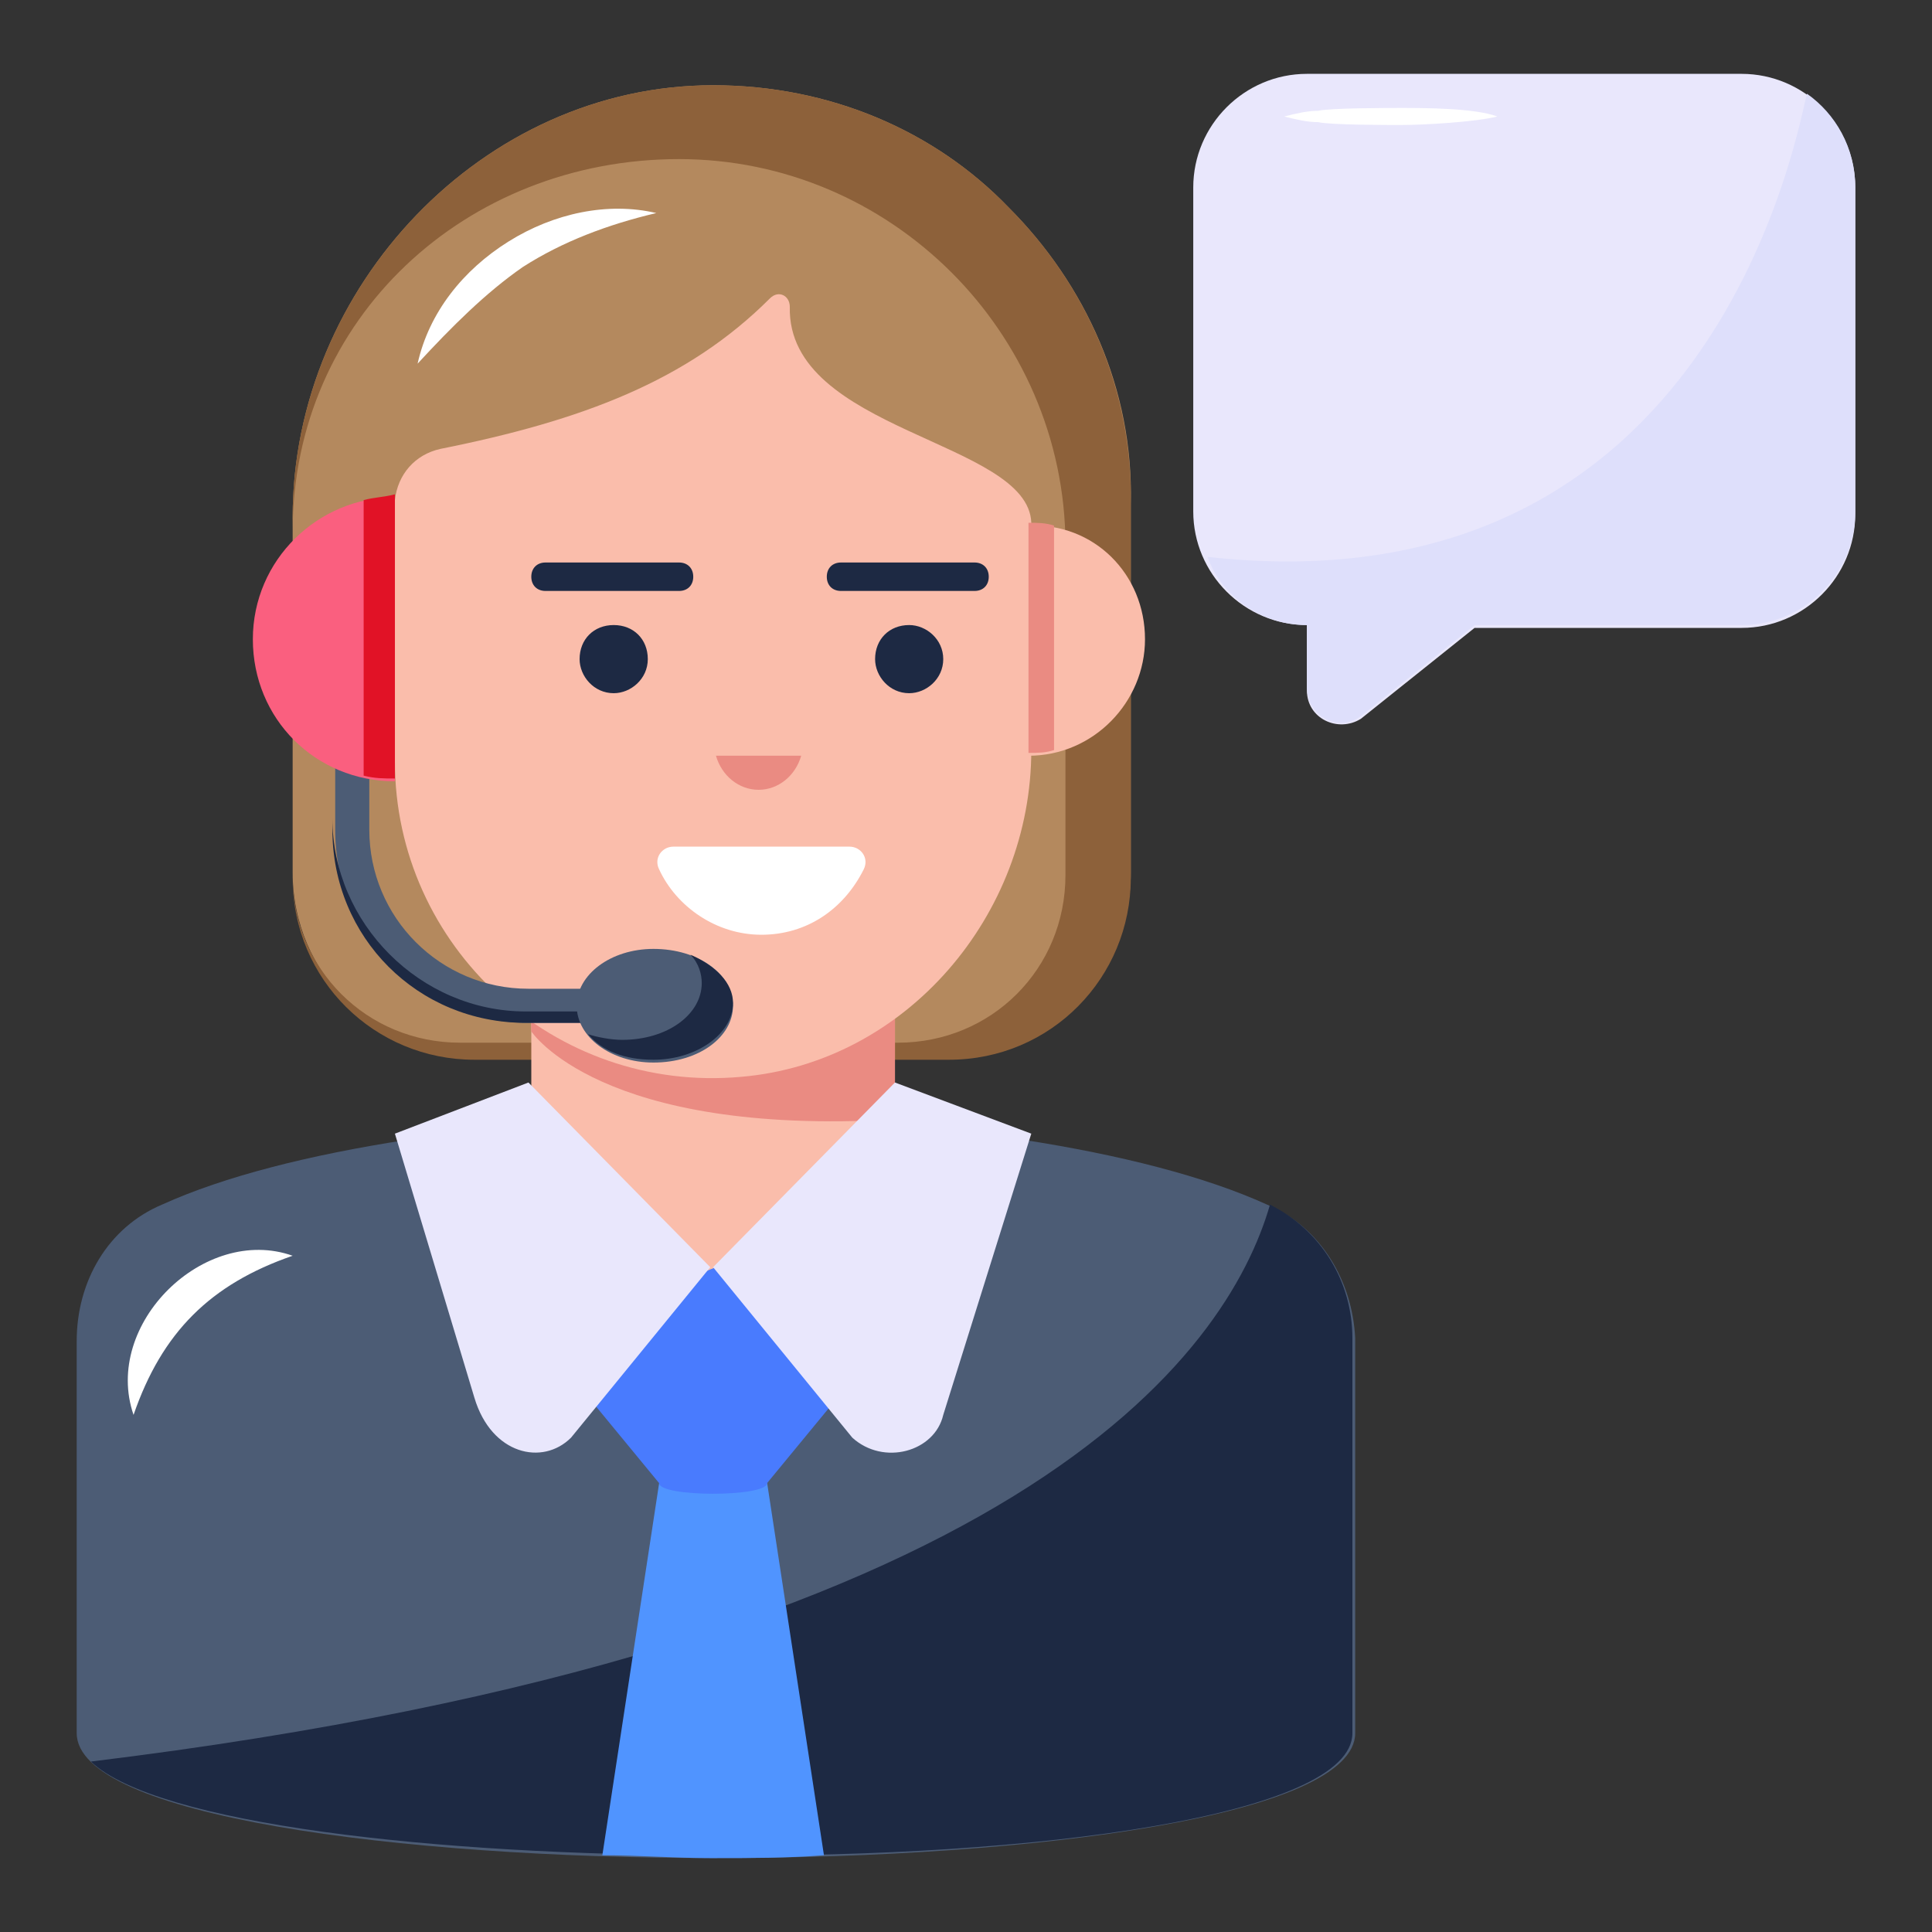 <?xml version="1.0" encoding="UTF-8"?> <svg xmlns="http://www.w3.org/2000/svg" width="40" height="40" viewBox="0 0 40 40" fill="none"><rect x="0" y="0" width="40" height="40" fill="#333333" stroke="none"/><path d="M26.235 24.941C23.647 23.765 19.235 23.176 14.823 23.059C10.411 23.176 5.941 23.765 3.353 24.941C2.235 25.412 1.588 26.529 1.588 27.765V35.882C1.588 37.588 8.235 38.47 14.823 38.47C21.411 38.47 28.058 37.588 28.058 35.882V27.706C28 26.529 27.353 25.412 26.235 24.941Z" fill="#4C5C75"></path><path d="M28 35.883V27.706C28 26.53 27.352 25.471 26.294 24.941C25.411 28 21.176 34.118 1.882 36.471C3.235 37.765 9.058 38.412 14.823 38.412C21.411 38.471 28 37.589 28 35.883Z" fill="#1D2943"></path><path d="M6.059 25.999C4.353 26.588 3.353 27.588 2.765 29.294C2.117 27.411 4.235 25.352 6.059 25.999Z" fill="white"></path><path d="M20.882 4.294C19.353 2.706 17.176 1.765 14.764 1.765C10 1.765 6.059 5.941 6.059 10.706V18.059C6.059 20.176 7.764 21.823 9.823 21.823H19.647C21.765 21.823 23.412 20.118 23.412 18.059V10.412C23.47 8.059 22.47 5.882 20.882 4.294Z" fill="#B4895E"></path><path d="M20.882 4.294C19.353 2.706 17.176 1.765 14.764 1.765C10 1.765 6.059 5.941 6.059 10.706V11C6.059 6.588 9.647 3.294 14.059 3.294C16.235 3.294 18.235 4.176 19.706 5.647C21.117 7.059 22.059 9.059 22.059 11.294V18.118C22.059 20.059 20.529 21.588 18.588 21.588H9.529C7.588 21.588 6.059 20.059 6.059 18.118V18.176C6.059 20.294 7.764 21.941 9.823 21.941H19.647C21.765 21.941 23.412 20.235 23.412 18.176V10.529C23.47 8.059 22.47 5.882 20.882 4.294Z" fill="#8D613A"></path><path d="M18.529 20.059V23.823C18.529 25.941 16.823 27.588 14.765 27.588C12.706 27.588 11 25.882 11 23.823V20.059H18.529Z" fill="#FABDAB"></path><path d="M18.529 20.941V23.177C12.412 23.53 11 21.353 11 21.353V21H18.529V20.941Z" fill="#EA8B82"></path><path d="M13.647 30.705L12.471 38.411C13.235 38.411 13.941 38.47 14.706 38.47H14.765C15.53 38.47 16.294 38.47 17.059 38.411L15.883 30.705H13.647Z" fill="#5094FF"></path><path d="M18.352 27.706L15.882 30.706C15.882 31 13.646 31 13.646 30.706L11.176 27.706L14.823 26.235L18.352 27.706Z" fill="#497BFE"></path><path d="M8.176 23.471L9.823 28.942C10.176 30.118 11.235 30.353 11.823 29.765L14.705 26.236L10.941 22.412L8.176 23.471ZM21.352 23.471L19.529 29.294C19.352 30.059 18.293 30.353 17.646 29.765L14.764 26.236L18.529 22.412L21.352 23.471Z" fill="#E9E7FC"></path><path d="M16.352 6.353C16.352 6.118 16.117 6 15.941 6.177C14.235 7.883 12.058 8.706 9.117 9.294C8.588 9.412 8.235 9.824 8.176 10.353V15.765C8.176 19.588 11.47 22.647 15.352 22.294C18.764 22 21.352 18.942 21.352 15.53V10.824C21.293 9.118 16.293 8.941 16.352 6.353Z" fill="#FABDAB"></path><path d="M13.941 17.529C13.706 17.529 13.529 17.765 13.647 18C14 18.765 14.823 19.353 15.764 19.353C16.706 19.353 17.47 18.823 17.882 18C18 17.765 17.823 17.529 17.588 17.529H13.941Z" fill="white"></path><path d="M16.588 15.646C16.47 16.058 16.117 16.352 15.706 16.352C15.294 16.352 14.941 16.058 14.823 15.646H16.588Z" fill="#EA8B82"></path><path d="M13.412 13.646C13.412 14.058 13.059 14.352 12.706 14.352C12.294 14.352 12 13.999 12 13.646C12 13.235 12.294 12.941 12.706 12.941C13.118 12.941 13.412 13.235 13.412 13.646ZM19.529 13.646C19.529 14.058 19.177 14.352 18.823 14.352C18.412 14.352 18.118 13.999 18.118 13.646C18.118 13.235 18.412 12.941 18.823 12.941C19.177 12.941 19.529 13.235 19.529 13.646ZM14.353 11.941C14.353 12.117 14.235 12.235 14.059 12.235H11.294C11.118 12.235 11 12.117 11 11.941C11 11.764 11.118 11.646 11.294 11.646H14.059C14.235 11.646 14.353 11.764 14.353 11.941ZM20.471 11.941C20.471 12.117 20.353 12.235 20.177 12.235H17.412C17.235 12.235 17.118 12.117 17.118 11.941C17.118 11.764 17.235 11.646 17.412 11.646H20.177C20.353 11.646 20.471 11.764 20.471 11.941Z" fill="#1D2943"></path><path d="M23.706 13.235C23.706 14.529 22.647 15.647 21.294 15.647V10.882C22.647 10.823 23.706 11.882 23.706 13.235Z" fill="#FABDAB"></path><path d="M21.823 10.882V15.529C21.647 15.588 21.47 15.588 21.294 15.588V10.823C21.47 10.823 21.647 10.823 21.823 10.882Z" fill="#EA8B82"></path><path d="M8.646 7.529C8.882 6.47 9.588 5.588 10.529 5C11.47 4.411 12.588 4.176 13.588 4.411C12.588 4.647 11.646 5 10.823 5.529C10.058 6.059 9.352 6.764 8.646 7.529Z" fill="white"></path><path d="M10.94 20.471C9.117 20.471 7.646 19 7.646 17.177V14.412H6.94V17.177C6.94 19.412 8.705 21.177 10.94 21.177H13.47V20.471H10.94Z" fill="#4C5C75"></path><path d="M6.882 16.941V17.177C6.882 19.412 8.647 21.177 10.882 21.177H13.411V20.941H10.882C8.705 20.941 6.882 19.118 6.882 16.941Z" fill="#1D2943"></path><path d="M15.176 20.823C15.176 21.47 14.47 21.999 13.529 21.999C12.646 21.999 11.94 21.47 11.94 20.823C11.94 20.176 12.646 19.646 13.529 19.646C14.47 19.646 15.176 20.176 15.176 20.823Z" fill="#4C5C75"></path><path d="M14.293 19.765C14.47 19.941 14.529 20.176 14.529 20.353C14.529 21 13.823 21.529 12.882 21.529C12.646 21.529 12.352 21.471 12.176 21.412C12.47 21.765 12.941 21.941 13.529 21.941C14.411 21.941 15.176 21.412 15.176 20.765C15.176 20.353 14.823 20 14.293 19.765Z" fill="#1D2943"></path><path d="M5.235 13.235C5.235 14.882 6.529 16.176 8.177 16.176V10.294C6.588 10.294 5.235 11.588 5.235 13.235Z" fill="#FA5F7F"></path><path d="M7.529 10.353V16.059C7.765 16.118 7.941 16.118 8.176 16.118V10.235C7.941 10.294 7.765 10.294 7.529 10.353Z" fill="#E11226"></path><path d="M38.411 3.882V10.647C38.411 11.941 37.352 13 36.058 13H30.529L28.176 14.882C27.705 15.176 27.058 14.882 27.058 14.294V12.941C25.764 12.941 24.705 11.882 24.705 10.588V3.882C24.705 2.588 25.764 1.529 27.058 1.529H36.058C37.352 1.529 38.411 2.588 38.411 3.882Z" fill="#E9E7FC"></path><path d="M29 2.235C28.764 2.235 27.529 2.235 27.294 2.294C27.058 2.294 26.823 2.353 26.588 2.412C26.823 2.471 27.058 2.529 27.294 2.529C27.529 2.588 28.764 2.588 29 2.588C29.47 2.588 30.529 2.529 31 2.412C30.529 2.235 29.47 2.235 29 2.235Z" fill="white"></path><path d="M27.059 12.941V14.236C27.059 14.824 27.706 15.177 28.177 14.824L30.529 12.941H36.059C37.353 12.941 38.412 11.883 38.412 10.588V3.883C38.412 3.059 38 2.353 37.412 1.941C37.235 2.53 35.588 12.706 25 11.53C25.294 12.353 26.118 12.941 27.059 12.941Z" fill="#DEDFFB"></path></svg> 